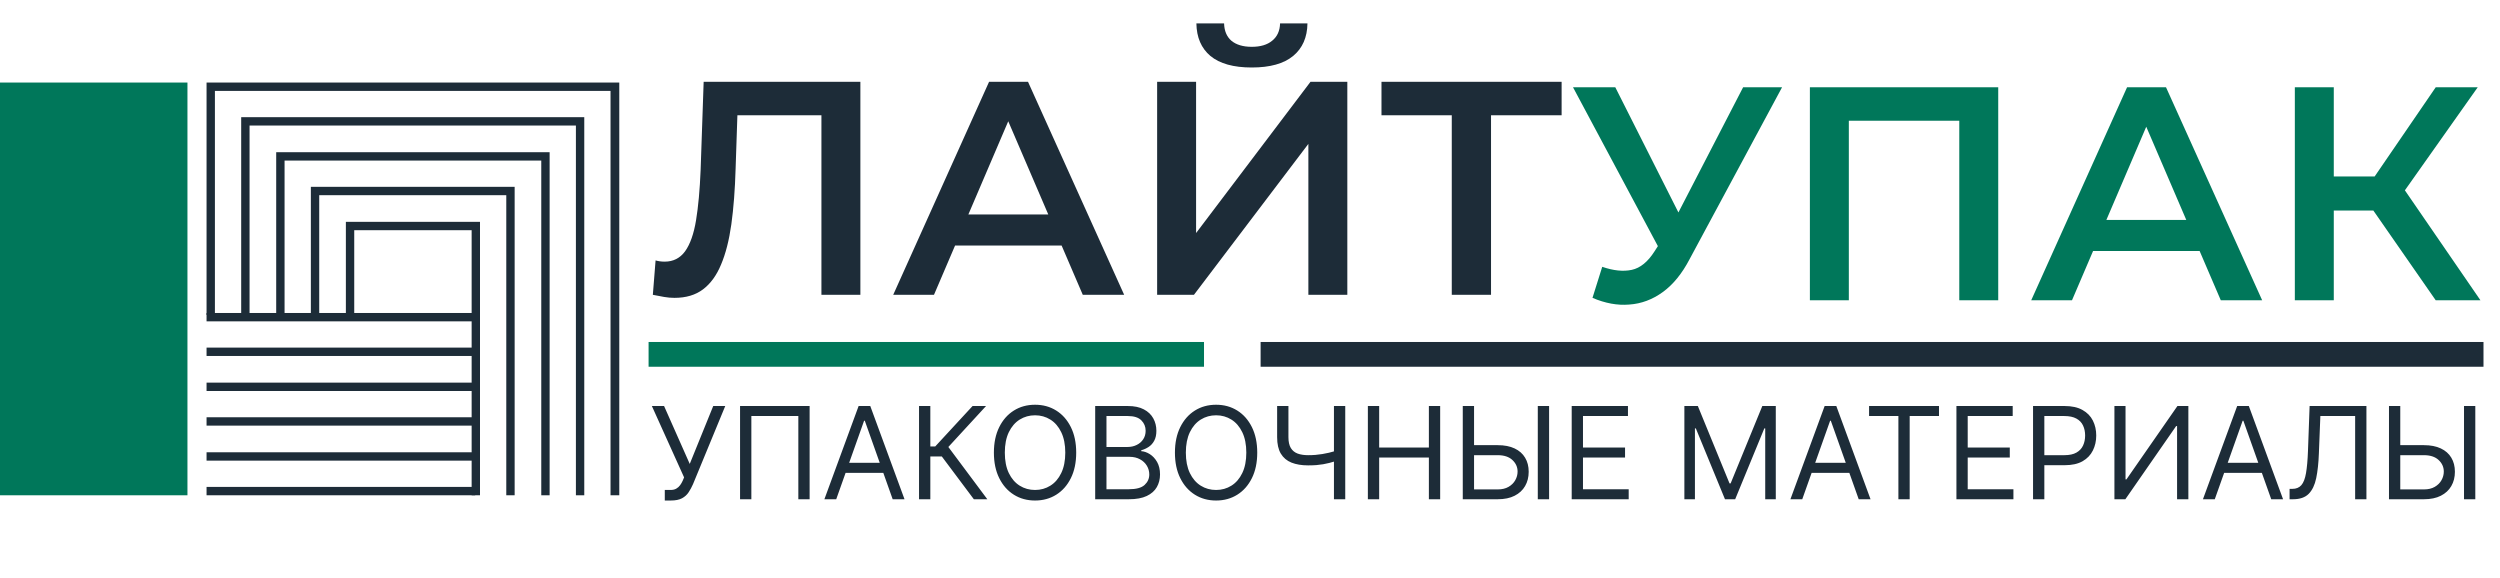 <?xml version="1.0" encoding="UTF-8"?> <svg xmlns="http://www.w3.org/2000/svg" width="212" height="49" viewBox="0 0 212 49" fill="none"> <path d="M15.896 7H0V42H15.896V7Z" fill="#00775A"></path> <path d="M40.095 26.541H17.516V27.25H40.095V26.541Z" fill="#1D2C38"></path> <path d="M40.027 29.477H17.516V30.186H40.027V29.477Z" fill="#1D2C38"></path> <path d="M40.129 32.447H17.516V33.156H40.129V32.447Z" fill="#1D2C38"></path> <path d="M40.129 35.384H17.516V36.093H40.129V35.384Z" fill="#1D2C38"></path> <path d="M40.23 38.353H17.516V39.062H40.23V38.353Z" fill="#1D2C38"></path> <path d="M40.297 41.29H17.516V41.999H40.297V41.29Z" fill="#1D2C38"></path> <path d="M52.515 41.999H51.773V7.709H18.224V26.71H17.516V7H52.515V41.999Z" fill="#1D2C38"></path> <path d="M49.546 42H48.837V10.645H21.162V26.778H20.453V9.937H49.546V42Z" fill="#1D2C38"></path> <path d="M46.608 42H45.9V13.616H24.131V26.711H23.422V12.907H46.608V42Z" fill="#1D2C38"></path> <path d="M43.642 41.999H42.933V16.552H27.07V26.677H26.361V15.843H43.642V41.999Z" fill="#1D2C38"></path> <path d="M40.704 41.999H39.995V19.521H30.039V26.744H29.33V18.812H40.704V41.999Z" fill="#1D2C38"></path> <path d="M57.193 25.258C56.901 25.258 56.608 25.232 56.316 25.181C56.024 25.129 55.705 25.069 55.361 25L55.593 22.084C55.834 22.153 56.092 22.187 56.368 22.187C57.09 22.187 57.666 21.895 58.096 21.31C58.526 20.708 58.836 19.831 59.025 18.678C59.215 17.526 59.344 16.106 59.413 14.42L59.67 6.937H72.96V25H69.657V8.95L70.431 9.776H61.838L62.56 8.924L62.38 14.291C62.328 16.08 62.208 17.654 62.019 19.014C61.829 20.372 61.537 21.517 61.141 22.445C60.763 23.357 60.255 24.054 59.619 24.535C58.982 25.017 58.174 25.258 57.193 25.258ZM75.744 25L83.873 6.937H87.175L95.329 25H91.82L84.827 8.718H86.169L79.202 25H75.744ZM79.486 20.82L80.389 18.188H90.143L91.046 20.82H79.486ZM98.125 25V6.937H101.428V19.762L111.13 6.937H114.253V25H110.95V12.201L101.247 25H98.125ZM106.15 5.724C104.602 5.724 103.432 5.398 102.641 4.744C101.867 4.09 101.471 3.17 101.454 1.983H103.802C103.819 2.619 104.026 3.11 104.421 3.454C104.834 3.798 105.411 3.97 106.15 3.97C106.89 3.97 107.466 3.798 107.879 3.454C108.309 3.11 108.533 2.619 108.55 1.983H110.872C110.855 3.17 110.451 4.09 109.66 4.744C108.868 5.398 107.698 5.724 106.15 5.724ZM123.11 25V8.95L123.91 9.776H117.15V6.937H132.425V9.776H125.665L126.439 8.95V25H123.11Z" fill="#1D2C38"></path> <path d="M135.869 22.626C136.815 22.953 137.649 23.039 138.372 22.884C139.094 22.729 139.739 22.204 140.307 21.31L141.184 19.942L141.52 19.581L147.816 7.402H151.119L143.275 21.981C142.638 23.202 141.881 24.131 141.004 24.768C140.127 25.404 139.18 25.757 138.165 25.826C137.168 25.912 136.127 25.722 135.043 25.258L135.869 22.626ZM141.442 22.471L133.392 7.402H136.978L143.275 19.891L141.442 22.471ZM153.478 25.464V7.402H169.45V25.464H166.147V9.414L166.921 10.24H156.006L156.781 9.414V25.464H153.478ZM172.247 25.464L180.375 7.402H183.678L191.832 25.464H188.323L181.33 9.182H182.672L175.705 25.464H172.247ZM175.988 21.284L176.892 18.652H186.646L187.549 21.284H175.988ZM206.549 25.464L200.434 16.665L203.143 14.988L210.342 25.464H206.549ZM194.602 25.464V7.402H197.905V25.464H194.602ZM196.899 17.852V14.962H202.988V17.852H196.899ZM203.453 16.82L200.382 16.407L206.549 7.402H210.11L203.453 16.82Z" fill="#00775A"></path> <path d="M56.374 42.444V41.549H56.869C57.059 41.549 57.219 41.511 57.347 41.437C57.478 41.362 57.587 41.266 57.672 41.147C57.759 41.029 57.831 40.905 57.888 40.777L58.011 40.483L55.278 34.43H56.313L58.49 39.341L60.482 34.43H61.501L58.768 41.055C58.66 41.302 58.536 41.531 58.397 41.742C58.261 41.953 58.074 42.123 57.838 42.252C57.603 42.38 57.285 42.444 56.884 42.444H56.374ZM68.656 34.43V42.336H67.699V35.279H63.715V42.336H62.757V34.43H68.656ZM70.912 42.336H69.908L72.811 34.43H73.799L76.703 42.336H75.699L73.336 35.681H73.274L70.912 42.336ZM71.282 39.248H75.328V40.097H71.282V39.248ZM82.582 42.336L79.865 38.707H78.892V42.336H77.934V34.43H78.892V37.858H79.309L82.474 34.43H83.617L80.42 37.904L83.725 42.336H82.582ZM91.262 38.383C91.262 39.217 91.112 39.938 90.81 40.545C90.509 41.153 90.096 41.621 89.571 41.95C89.046 42.28 88.446 42.444 87.772 42.444C87.098 42.444 86.498 42.28 85.973 41.95C85.448 41.621 85.035 41.153 84.734 40.545C84.433 39.938 84.282 39.217 84.282 38.383C84.282 37.549 84.433 36.829 84.734 36.221C85.035 35.614 85.448 35.145 85.973 34.816C86.498 34.486 87.098 34.322 87.772 34.322C88.446 34.322 89.046 34.486 89.571 34.816C90.096 35.145 90.509 35.614 90.81 36.221C91.112 36.829 91.262 37.549 91.262 38.383ZM90.336 38.383C90.336 37.699 90.221 37.121 89.992 36.65C89.766 36.179 89.458 35.822 89.069 35.58C88.683 35.338 88.251 35.217 87.772 35.217C87.293 35.217 86.86 35.338 86.471 35.58C86.085 35.822 85.777 36.179 85.548 36.65C85.322 37.121 85.209 37.699 85.209 38.383C85.209 39.068 85.322 39.646 85.548 40.117C85.777 40.588 86.085 40.944 86.471 41.186C86.86 41.428 87.293 41.549 87.772 41.549C88.251 41.549 88.683 41.428 89.069 41.186C89.458 40.944 89.766 40.588 89.992 40.117C90.221 39.646 90.336 39.068 90.336 38.383ZM92.872 42.336V34.43H95.636C96.187 34.43 96.641 34.525 96.999 34.715C97.357 34.903 97.623 35.157 97.798 35.476C97.973 35.793 98.061 36.144 98.061 36.53C98.061 36.87 98 37.15 97.879 37.372C97.761 37.593 97.604 37.768 97.408 37.897C97.215 38.025 97.005 38.121 96.779 38.182V38.26C97.021 38.275 97.264 38.36 97.509 38.514C97.753 38.669 97.958 38.89 98.123 39.178C98.287 39.467 98.37 39.819 98.37 40.236C98.37 40.633 98.279 40.989 98.099 41.306C97.919 41.622 97.635 41.873 97.246 42.059C96.858 42.244 96.352 42.336 95.729 42.336H92.872ZM93.829 41.487H95.729C96.354 41.487 96.798 41.366 97.061 41.124C97.326 40.88 97.459 40.584 97.459 40.236C97.459 39.969 97.39 39.721 97.254 39.495C97.117 39.266 96.923 39.083 96.671 38.947C96.419 38.808 96.12 38.738 95.775 38.738H93.829V41.487ZM93.829 37.904H95.605C95.894 37.904 96.154 37.848 96.385 37.734C96.619 37.621 96.805 37.462 96.941 37.256C97.08 37.05 97.15 36.808 97.15 36.53C97.15 36.182 97.029 35.888 96.787 35.646C96.545 35.401 96.161 35.279 95.636 35.279H93.829V37.904ZM106.614 38.383C106.614 39.217 106.463 39.938 106.162 40.545C105.861 41.153 105.448 41.621 104.923 41.95C104.398 42.28 103.798 42.444 103.124 42.444C102.45 42.444 101.85 42.28 101.325 41.95C100.8 41.621 100.387 41.153 100.086 40.545C99.784 39.938 99.634 39.217 99.634 38.383C99.634 37.549 99.784 36.829 100.086 36.221C100.387 35.614 100.8 35.145 101.325 34.816C101.85 34.486 102.45 34.322 103.124 34.322C103.798 34.322 104.398 34.486 104.923 34.816C105.448 35.145 105.861 35.614 106.162 36.221C106.463 36.829 106.614 37.549 106.614 38.383ZM105.687 38.383C105.687 37.699 105.573 37.121 105.344 36.65C105.117 36.179 104.81 35.822 104.421 35.58C104.035 35.338 103.603 35.217 103.124 35.217C102.645 35.217 102.212 35.338 101.823 35.58C101.437 35.822 101.129 36.179 100.9 36.65C100.674 37.121 100.56 37.699 100.56 38.383C100.56 39.068 100.674 39.646 100.9 40.117C101.129 40.588 101.437 40.944 101.823 41.186C102.212 41.428 102.645 41.549 103.124 41.549C103.603 41.549 104.035 41.428 104.421 41.186C104.81 40.944 105.117 40.588 105.344 40.117C105.573 39.646 105.687 39.068 105.687 38.383ZM108.301 34.43H109.259V37.071C109.259 37.462 109.327 37.769 109.463 37.993C109.6 38.215 109.793 38.371 110.042 38.464C110.292 38.554 110.587 38.599 110.926 38.599C111.14 38.599 111.347 38.592 111.548 38.576C111.749 38.558 111.944 38.534 112.135 38.503C112.328 38.472 112.516 38.435 112.698 38.391C112.884 38.347 113.065 38.298 113.243 38.244V39.109C113.07 39.163 112.899 39.212 112.729 39.256C112.562 39.299 112.387 39.337 112.204 39.368C112.024 39.398 111.83 39.423 111.621 39.441C111.413 39.456 111.181 39.464 110.926 39.464C110.381 39.464 109.911 39.386 109.517 39.229C109.126 39.072 108.825 38.818 108.614 38.468C108.405 38.118 108.301 37.652 108.301 37.071V34.43ZM113.119 34.43H114.077V42.336H113.119V34.43ZM115.995 42.336V34.43H116.953V37.951H121.169V34.43H122.126V42.336H121.169V38.8H116.953V42.336H115.995ZM124.753 37.75H127.008C127.574 37.75 128.052 37.843 128.44 38.028C128.831 38.213 129.127 38.474 129.328 38.812C129.531 39.149 129.633 39.547 129.633 40.005C129.633 40.463 129.531 40.867 129.328 41.217C129.127 41.567 128.831 41.841 128.44 42.039C128.052 42.237 127.574 42.336 127.008 42.336H124.043V34.43H125V41.502H127.008C127.368 41.502 127.673 41.431 127.923 41.286C128.175 41.14 128.366 40.952 128.494 40.723C128.625 40.491 128.691 40.246 128.691 39.989C128.691 39.611 128.546 39.285 128.255 39.012C127.964 38.737 127.548 38.599 127.008 38.599H124.753V37.75ZM131.363 34.43V42.336H130.405V34.43H131.363ZM133.28 42.336V34.43H138.051V35.279H134.237V37.951H137.804V38.8H134.237V41.487H138.113V42.336H133.28ZM142.835 34.43H143.977L146.664 40.993H146.757L149.444 34.43H150.587V42.336H149.691V36.329H149.614L147.143 42.336H146.278L143.807 36.329H143.73V42.336H142.835V34.43ZM152.831 42.336H151.827L154.73 34.43H155.719L158.622 42.336H157.618L155.255 35.681H155.194L152.831 42.336ZM153.201 39.248H157.247V40.097H153.201V39.248ZM158.497 35.279V34.43H164.427V35.279H161.941V42.336H160.984V35.279H158.497ZM165.905 42.336V34.43H170.677V35.279H166.862V37.951H170.43V38.8H166.862V41.487H170.738V42.336H165.905ZM172.402 42.336V34.43H175.074C175.694 34.43 176.201 34.542 176.595 34.766C176.991 34.987 177.285 35.287 177.475 35.665C177.666 36.044 177.761 36.466 177.761 36.931C177.761 37.397 177.666 37.821 177.475 38.202C177.287 38.583 176.997 38.886 176.603 39.113C176.209 39.337 175.705 39.449 175.089 39.449H173.175V38.599H175.058C175.483 38.599 175.824 38.526 176.082 38.379C176.339 38.233 176.526 38.034 176.641 37.785C176.76 37.532 176.819 37.248 176.819 36.931C176.819 36.615 176.76 36.332 176.641 36.082C176.526 35.833 176.338 35.637 176.078 35.495C175.818 35.351 175.473 35.279 175.043 35.279H173.36V42.336H172.402ZM179.303 34.43H180.245V40.653H180.322L184.646 34.43H185.573V42.336H184.616V36.129H184.538L180.23 42.336H179.303V34.43ZM187.813 42.336H186.809L189.713 34.43H190.701L193.604 42.336H192.6L190.238 35.681H190.176L187.813 42.336ZM188.184 39.248H192.23V40.097H188.184V39.248ZM194.156 42.336V41.456H194.388C194.717 41.456 194.973 41.351 195.156 41.14C195.339 40.929 195.47 40.588 195.55 40.117C195.632 39.646 195.688 39.021 195.716 38.244L195.855 34.43H200.673V42.336H199.716V35.279H196.766L196.642 38.429C196.612 39.258 196.536 39.963 196.415 40.545C196.294 41.127 196.081 41.571 195.778 41.877C195.474 42.183 195.031 42.336 194.45 42.336H194.156ZM203.296 37.75H205.551C206.117 37.75 206.595 37.843 206.983 38.028C207.374 38.213 207.67 38.474 207.871 38.812C208.074 39.149 208.176 39.547 208.176 40.005C208.176 40.463 208.074 40.867 207.871 41.217C207.67 41.567 207.374 41.841 206.983 42.039C206.595 42.237 206.117 42.336 205.551 42.336H202.586V34.43H203.543V41.502H205.551C205.911 41.502 206.216 41.431 206.466 41.286C206.718 41.14 206.909 40.952 207.037 40.723C207.168 40.491 207.234 40.246 207.234 39.989C207.234 39.611 207.089 39.285 206.798 39.012C206.507 38.737 206.091 38.599 205.551 38.599H203.296V37.75ZM209.906 34.43V42.336H208.948V34.43H209.906Z" fill="#1D2C38"></path> <path d="M102.1 29H55V31.1H102.1V29Z" fill="#00775A"></path> <path d="M210.6 29H106.9V31.1H210.6V29Z" fill="#1D2C38"></path> </svg> 